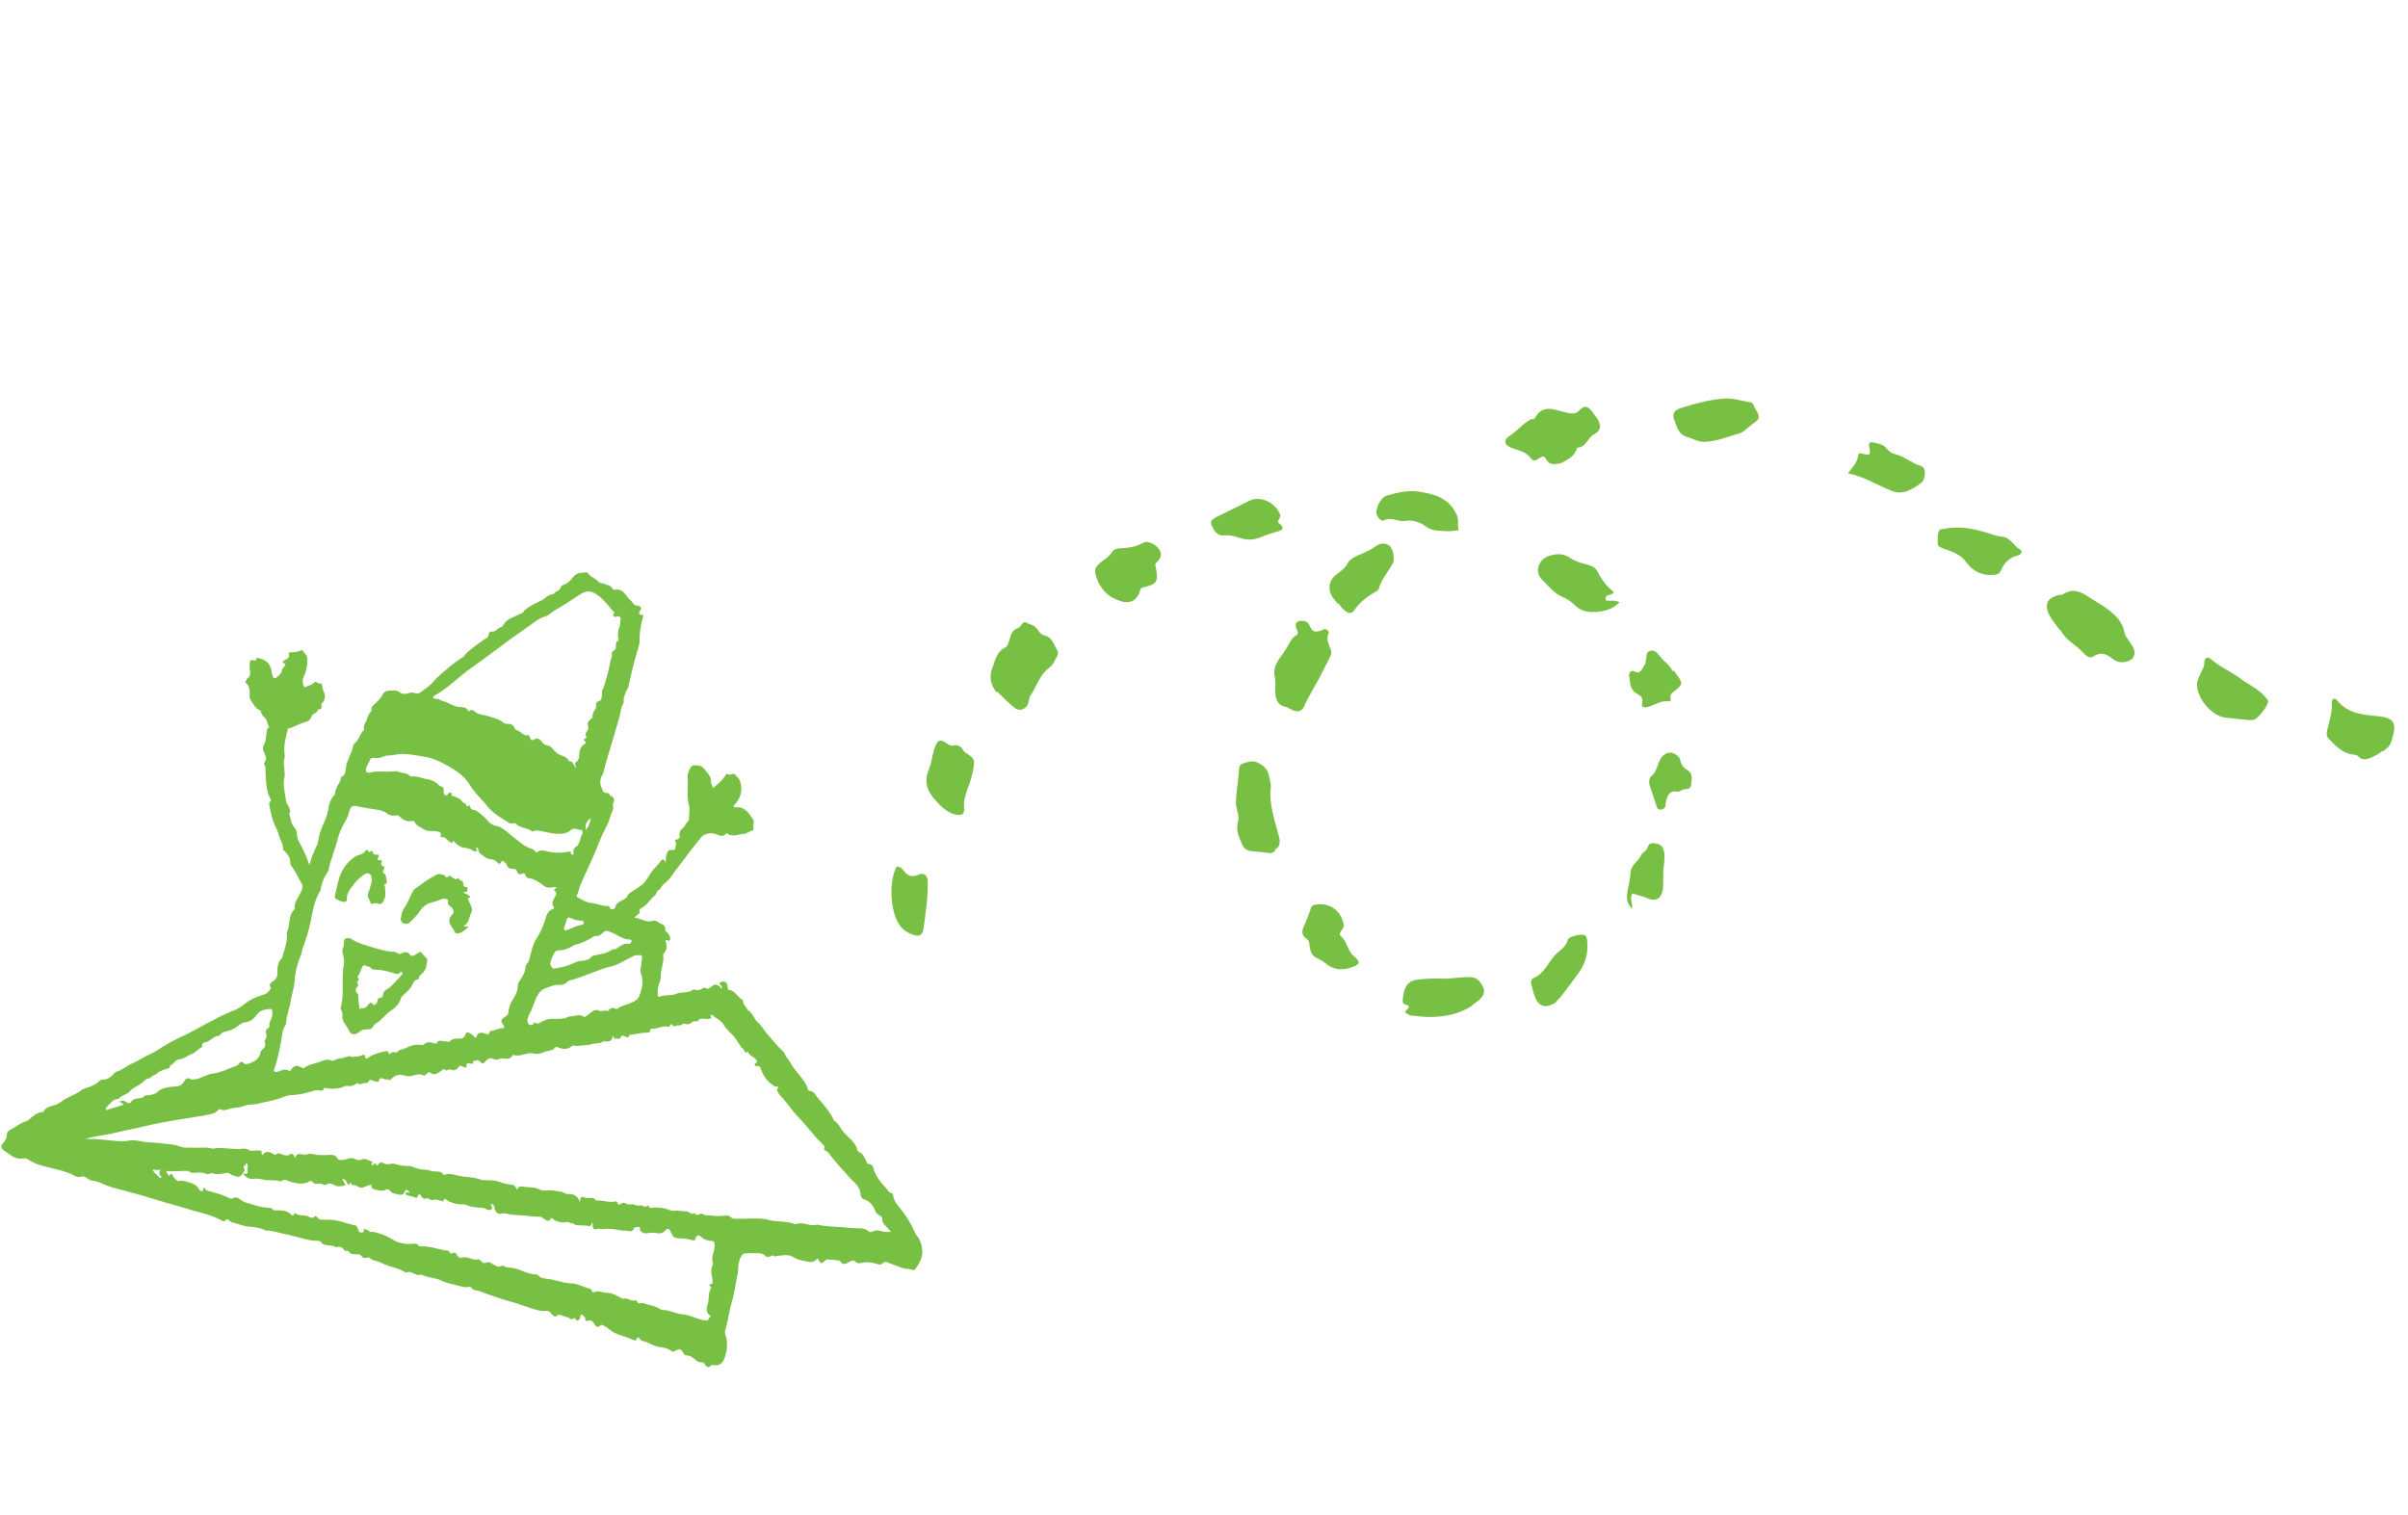 <svg width="488" height="307" viewBox="0 0 488 307" fill="none" xmlns="http://www.w3.org/2000/svg">
<path d="M417.379 127.613C416.913 126.963 416.133 126.045 415.516 125.011C414.166 122.781 414.722 121.153 417.174 120.627C417.476 120.534 417.895 120.603 418.139 120.429C420.23 119.055 421.928 120.053 423.603 121.19C424.511 121.771 425.36 122.27 426.267 122.85C428.256 124.255 430.106 125.636 430.585 128.368C430.749 129.112 431.435 129.727 431.819 130.436C432.401 131.249 432.96 132.202 432.276 133.307C431.718 134.074 430.149 134.46 428.998 134.054C428.94 133.973 428.661 133.926 428.603 133.845C427.265 132.835 426.067 131.848 424.219 133.047C423.325 133.687 422.312 132.444 421.824 131.933C420.474 130.563 418.671 129.763 417.576 127.718L417.379 127.613Z" fill="#78C044"/>
<path d="M201.961 140.378C200.855 138.833 200.389 137.322 201.026 135.636C201.664 133.95 201.906 132.055 203.847 131.158C204.253 130.867 204.45 130.111 204.624 129.494C204.925 128.541 205.145 127.646 206.273 127.331C206.958 127.086 207.166 125.83 207.899 126.167C208.69 126.584 209.748 126.688 210.307 127.641C210.714 128.21 211.063 128.698 211.761 128.813C213.273 129.207 213.599 130.695 214.217 131.729C214.508 132.135 214.415 132.693 214.206 133.089C213.73 133.798 213.429 134.752 212.779 135.218C210.664 136.731 210.132 139.08 208.808 141.011C208.6 141.406 208.553 141.685 208.484 142.104C208.311 143.58 206.754 144.326 205.672 143.501C204.276 142.41 203.124 141.144 202.007 140.099L201.961 140.378Z" fill="#78C044"/>
<path d="M310.622 84.985C310.622 84.985 311.063 84.914 311.11 84.635C312.734 81.751 315.223 83.167 317.235 83.572C318.409 83.838 319.305 84.058 320.187 83.057C321.128 82.138 321.744 82.312 322.582 83.311C322.873 83.717 323.164 84.124 323.397 84.449C324.526 85.855 324.655 87.238 323.017 88.041C321.681 88.752 321.415 90.787 319.637 90.707C319.289 91.939 318.511 92.742 317.419 93.278C317.012 93.569 316.466 93.837 315.943 93.965C314.839 94.141 313.956 94.281 313.187 92.864C312.535 91.609 311.235 94.261 310.304 92.96C309.315 91.577 307.919 91.346 306.431 90.813C304.803 90.256 304.627 89.152 305.987 88.302C307.509 87.336 308.542 85.859 310.424 84.88L310.622 84.985Z" fill="#78C044"/>
<path d="M269.117 127.851C269.233 128.013 269.349 128.176 269.349 128.176C268.56 129.479 269.375 130.617 269.748 131.826C269.935 132.43 269.645 132.884 269.413 133.419C268.345 135.535 267.278 137.652 266.071 139.746C265.549 140.734 264.968 141.642 264.504 142.712C263.971 144.2 263.065 144.48 261.739 143.83C261.402 143.703 261.029 143.354 260.611 143.285C258.739 142.903 258.47 141.497 258.422 140.056C258.444 139.056 258.548 137.998 258.291 136.952C257.905 134.523 259.799 133.044 260.82 131.207C261.319 130.358 261.701 129.346 262.654 128.787C263.386 128.263 262.816 127.81 262.688 127.287C262.501 126.683 262.535 126.044 263.279 125.88C264.023 125.717 264.941 125.797 265.303 126.645C266.013 127.982 266.188 128.226 267.617 127.817C268.059 127.747 268.43 127.235 269 127.688L269.117 127.851Z" fill="#78C044"/>
<path d="M258.523 172.326C258.012 172.815 257.547 173.024 256.931 172.85C255.815 172.666 254.676 172.62 253.618 172.517C252.56 172.413 252.013 171.821 251.652 170.972C251.023 169.578 250.452 168.265 250.869 166.614C251.297 165.323 250.448 163.964 250.458 162.604C250.561 160.686 250.803 158.79 251.045 156.895C251.103 156.116 250.985 155.094 251.752 154.791C252.74 154.453 253.809 154.056 254.739 154.497C255.868 155.042 256.891 155.785 257.16 157.192C257.3 158.075 257.662 158.923 257.523 159.76C257.166 163.213 258.413 166.502 259.241 169.721C259.533 170.988 259.278 171.662 258.326 172.221L258.523 172.326Z" fill="#78C044"/>
<path d="M223.144 118.944C223.027 118.782 222.678 118.294 222.433 117.608C221.618 115.61 221.71 115.051 223.359 113.748C224.091 113.224 224.823 112.7 225.299 111.991C225.589 111.537 225.996 111.246 226.438 111.176C228.181 111.035 229.902 111.033 231.644 110.032C232.597 109.473 233.981 110.204 234.819 111.203C235.517 112.178 235.356 113.155 234.438 113.935C233.869 114.342 234.276 114.911 234.323 115.493C234.709 117.922 234.338 118.434 231.804 119.017C231.363 119.087 231.2 119.204 231.049 119.681C230.505 121.669 229.006 122.496 227.041 121.812C225.552 121.279 224.226 120.629 223.144 118.944Z" fill="#78C044"/>
<path d="M459.474 141.755C459.416 141.673 459.532 141.836 459.649 141.999C459.87 142.824 457.502 145.872 456.56 145.931C454.759 145.991 452.968 145.551 451.189 145.471C448.492 145.311 445.606 141.966 445.266 139.257C445.091 138.153 445.567 137.444 445.926 136.572C446.263 135.839 446.715 135.269 446.715 134.409C446.679 133.327 447.387 132.943 448.132 133.64C450.075 135.324 452.436 136.216 454.46 137.842C455.03 138.295 455.705 138.55 456.275 139.003C457.38 139.687 458.543 140.454 459.591 141.917L459.474 141.755Z" fill="#78C044"/>
<path d="M327.047 119.959C326.745 120.913 325.001 120.194 325.468 121.704C326.305 121.843 327.292 121.505 328.2 122.085C326.644 123.691 324.656 124.007 322.715 124.044C321.273 124.092 320.006 123.523 319.086 122.583C318.342 121.886 317.632 121.41 316.76 121.05C314.957 120.25 313.712 118.682 312.42 117.393C310.954 115.86 311.789 113.418 313.764 112.742C315.217 112.194 316.74 112.088 318.159 113.039C319.124 113.701 320.275 114.107 321.45 114.373C322.345 114.593 323.299 114.894 323.776 115.905C324.58 117.544 325.709 118.949 327.105 120.041L327.047 119.959Z" fill="#78C044"/>
<path d="M355.701 82.848C356.748 84.312 356.714 84.951 355.273 85.859C354.298 86.558 353.415 87.558 352.509 87.838C350.254 88.468 348.011 89.459 345.489 89.542C344.187 89.614 343.222 88.952 342.129 88.627C340.198 88.164 339.871 86.677 339.382 85.305C338.811 83.992 339.17 83.12 340.6 82.712C343.54 81.837 346.562 80.904 349.665 80.773C351.328 80.69 353.095 81.27 354.769 81.547C355.467 81.663 355.41 82.442 355.701 82.848Z" fill="#78C044"/>
<path d="M298.473 203.744C294.535 206.316 290.292 206.402 285.804 205.802C285.525 205.756 285.292 205.43 285.013 205.384C283.943 204.92 286.884 204.045 284.675 203.536C283.977 203.421 284.371 201.909 284.486 201.211C284.822 199.618 285.704 198.618 287.587 198.5C289.191 198.335 290.633 198.288 292.272 198.344C293.911 198.401 295.62 198.039 297.34 198.037C298.2 198.036 299.061 198.035 299.724 198.79C301.167 200.463 301.122 201.602 299.391 202.964C299.066 203.197 298.74 203.429 298.415 203.662L298.473 203.744Z" fill="#78C044"/>
<path d="M482.908 152.159C482.258 152.625 481.607 153.09 480.84 153.393C479.911 153.813 478.9 154.29 477.98 153.35C477.689 152.943 477.108 152.99 476.69 152.921C474.597 152.574 473.328 151.145 471.92 149.694C471.432 149.183 471.466 148.543 471.64 147.927C472.08 146.136 472.682 144.229 472.564 142.346C472.54 141.626 473.168 141.299 473.633 141.95C476.008 144.924 479.53 144.862 482.762 145.254C484.715 145.578 485.576 146.437 485.09 148.507C484.534 150.995 484.349 151.251 482.885 152.299L482.908 152.159Z" fill="#78C044"/>
<path d="M271.157 122.455C271.216 122.536 270.983 122.211 270.75 121.886C268.97 120.085 268.979 117.865 270.872 116.387C271.767 115.747 272.661 115.106 273.207 113.978C273.683 113.269 274.45 112.966 275.158 112.581C276.39 112.069 277.622 111.556 278.76 110.741C279.655 110.101 280.619 109.902 281.643 110.645C282.329 111.261 282.703 113.33 282.286 114.121C281.346 115.9 279.952 117.389 279.408 119.378C279.304 119.576 279.06 119.75 278.897 119.867C277.154 120.868 275.609 121.974 274.472 123.649C273.787 124.754 272.577 124.267 271.262 122.257L271.157 122.455Z" fill="#78C044"/>
<path d="M189.008 161.455C187.449 159.619 187.551 157.701 188.166 156.154C188.63 155.085 188.815 153.968 189.081 152.794C189.174 152.236 189.324 151.759 189.556 151.224C190.125 149.957 190.508 149.805 191.613 150.49C192.067 150.78 192.497 151.21 193.16 151.104C194.124 150.906 194.718 151.219 195.16 152.009C195.277 152.172 195.451 152.416 195.649 152.52C197.58 153.844 197.58 153.844 197.21 156.076C196.921 157.39 196.55 158.762 196.063 159.971C195.657 161.123 195.252 162.274 195.381 163.657C195.51 165.04 194.883 165.366 193.569 165.077C191.301 164.486 190.102 162.639 188.869 161.431L189.008 161.455Z" fill="#78C044"/>
<path d="M393.145 107.328C393.447 107.235 393.807 107.223 394.028 107.188C397.224 106.499 400.189 107.205 403.189 108.132C404.003 108.411 404.817 108.689 405.736 108.769C407.433 108.907 408.132 110.743 409.516 111.474C409.97 111.764 409.494 112.474 409.052 112.544C407.262 112.964 406.159 114 405.44 115.744C405.104 116.477 404.383 116.501 403.662 116.525C401.419 116.655 399.662 115.576 398.557 114.031C397.334 112.323 395.567 111.743 393.799 111.164C393.264 110.932 392.648 110.758 392.682 110.119C392.763 109.2 392.506 108.154 393.145 107.328Z" fill="#78C044"/>
<path d="M295.497 107.493C294.555 107.552 294.032 107.681 293.532 107.67C291.974 107.555 290.289 107.777 288.835 106.605C287.811 105.862 286.323 105.328 284.777 105.574C283.37 105.843 282.056 104.693 280.499 105.439C280.011 105.788 279.15 104.929 278.986 104.185C278.671 103.057 279.901 100.824 280.889 100.486C282.923 99.891 285.236 99.343 287.27 99.608C290.421 100.058 293.665 100.811 295.226 104.367C295.762 105.459 295.24 106.447 295.636 107.516L295.497 107.493Z" fill="#78C044"/>
<path d="M266.137 183.478C266.218 183.42 266.52 183.327 266.881 183.315C269.228 182.987 271.241 184.252 272.033 186.39C272.278 187.076 272.523 187.761 271.989 188.39C271.64 188.762 271.327 189.355 271.699 189.704C273.095 190.795 272.993 192.713 274.389 193.804C275.843 194.977 275.611 195.512 273.717 196.13C271.985 196.632 270.486 196.598 268.95 195.484C268.322 194.95 267.67 194.555 266.938 194.219C266.007 193.778 265.623 193.069 265.483 192.186C265.296 191.581 265.493 190.826 264.923 190.373C263.364 189.398 263.991 188.211 264.536 187.083C264.896 186.211 265.255 185.339 265.556 184.385C265.684 184.048 265.672 183.688 266.137 183.478Z" fill="#78C044"/>
<path d="M374.452 95.989C375.463 94.651 376.403 93.732 376.553 92.395C376.61 91.616 377.064 91.906 377.622 91.999C378.936 92.288 379.157 92.253 378.83 90.765C378.538 89.499 379.177 89.533 379.933 89.73C380.829 89.95 381.805 90.112 382.445 91.006C382.853 91.575 383.446 91.888 384.202 92.085C385.992 92.525 387.482 93.919 389.331 94.44C390.424 94.765 390.31 97.183 389.253 97.939C387.464 99.22 385.617 100.419 383.337 99.468C380.442 98.343 377.859 96.625 374.534 95.931L374.452 95.989Z" fill="#78C044"/>
<path d="M315.433 203.041C313.319 204.554 311.749 204.079 310.98 201.802C310.735 201.116 310.63 200.453 310.385 199.768C310.14 199.082 310.256 198.385 310.941 198.14C313.021 197.266 313.751 195.022 315.226 193.474C316.086 192.613 317.422 191.903 317.734 190.449C317.908 189.833 320.221 189.284 320.977 189.481C321.453 189.632 321.547 189.934 321.617 190.376C321.945 192.724 321.435 194.933 320.193 196.806C318.893 198.597 317.593 200.389 316.234 202.099C315.886 202.471 315.619 202.785 315.294 203.018L315.433 203.041Z" fill="#78C044"/>
<path d="M245.952 107.17C245.079 105.95 245.229 105.473 246.565 104.763C248.75 103.691 251.016 102.561 253.2 101.49C255.082 100.511 258.141 101.52 259.305 104.006C259.538 104.332 259.469 104.75 259.26 105.146C259.074 105.401 258.865 105.797 259.121 105.983C261.029 107.446 258.983 107.68 258.379 107.867C257.473 108.146 256.566 108.426 255.718 108.788C254.405 109.358 253.08 109.569 251.51 109.094C250.417 108.769 249.266 108.364 248.022 108.516C246.999 108.633 246.394 107.96 245.87 107.228L245.952 107.17Z" fill="#78C044"/>
<path d="M181.652 175.574C182.21 175.667 182.687 175.817 183.094 176.387C183.851 177.444 184.7 177.943 186.175 177.255C187.186 176.778 188.012 177.416 188.025 178.637C188.052 181.938 187.601 185.089 187.128 188.379C186.943 189.496 186.234 189.88 185.223 189.497C183.99 189.15 183.024 188.488 182.326 187.512C180.405 184.829 180.062 178.68 181.71 175.656L181.652 175.574Z" fill="#78C044"/>
<path d="M339.175 135.873C339.583 136.443 339.816 136.768 340.048 137.093C341.038 138.476 340.933 138.673 339.667 139.825C339.017 140.291 338.308 140.675 338.565 141.721C338.739 141.965 338.414 142.198 338.135 142.152C336.6 141.898 335.358 142.91 334.009 143.26C333.266 143.424 332.522 143.587 332.811 142.273C333.008 141.517 332.461 140.925 331.728 140.589C330.286 139.776 330.378 138.358 330.167 137.033C330.062 136.37 330.596 135.742 331.189 136.056C332.573 136.787 332.723 135.45 333.257 134.821C333.501 134.647 333.454 134.065 333.582 133.728C333.697 133.031 333.557 132.147 334.382 131.926C335.288 131.646 335.894 132.319 336.359 132.97C337.174 134.108 338.558 134.839 338.931 136.048L339.175 135.873Z" fill="#78C044"/>
<path d="M330.826 181.079C330.165 182.044 330.944 182.962 330.736 184.217C329.584 182.951 329.63 181.812 329.815 180.696C330.023 179.44 330.37 178.208 330.439 176.929C330.495 175.29 332.052 174.544 332.621 173.277C332.934 172.683 333.759 172.462 333.979 171.566C334.257 170.752 335.036 170.81 335.792 171.007C336.629 171.145 336.978 171.633 337.2 172.458C337.457 173.504 337.272 174.621 337.191 175.539C336.937 177.074 337.183 178.62 336.987 180.236C336.767 181.991 335.629 182.806 334.024 182.11C332.954 181.646 331.78 181.38 330.687 181.055L330.826 181.079Z" fill="#78C044"/>
<path d="M340.437 153.786C340.635 154.75 340.996 155.599 341.927 156.04C343.171 156.747 342.824 157.98 342.72 159.038C342.594 160.235 341.524 159.772 340.896 160.098C340.571 160.33 340.246 160.563 339.769 160.413C338.374 160.181 337.991 161.193 337.69 162.147C337.539 162.623 337.609 163.065 337.459 163.542C337.331 163.879 336.866 164.089 336.506 164.101C336.146 164.113 335.89 163.927 335.796 163.625C335.33 162.114 334.782 160.662 334.316 159.151C334.129 158.547 334.21 157.628 334.616 157.337C336.161 156.231 335.775 153.802 337.437 152.859C338.412 152.16 339.901 152.694 340.495 153.867L340.437 153.786Z" fill="#78C044"/>
<path d="M50.1 137.5C50.9 137 50.7 136.3 50.6 135.6C50.6 135.2 50.6 134.8 50.6 134.4C50.6 133.9 50.9 133.7 51.2 133.8C51.6 133.8 51.9 134.1 52 133.4C52 133.2 52.2 133.3 52.4 133.4C53.8 133.6 54.7 134.5 55 135.8C55 136.1 55.1 136.5 55.2 136.8C55.4 137.6 55.6 137.7 56.3 137.1C56.6 136.8 57 136.5 57.1 136C57.1 135.6 57.4 135.3 57.7 135C57.8 134.9 58 134.6 57.7 134.5C57 134.2 57.4 134 57.7 133.8C58.2 133.5 58.8 133.3 58.5 132.4C58.5 132.4 58.6 132.2 58.7 132.2C59.5 132.2 60.2 132.2 61 131.8C61.1 131.8 61.3 131.8 61.3 131.8C61.7 132.4 62.3 132.8 62.3 133.6C62.3 134.8 62.1 136 61.6 137.1C61.2 137.9 61.3 138.6 61.7 139.3C62.4 139 63.1 138.9 63.6 138.4C64.1 137.8 64.5 138.8 65 138.5C65.3 138.3 65.2 138.9 65.3 139.1C65.4 139.3 65.3 139.6 65.5 139.9C66 140.9 66 141.8 65.2 142.6C65.2 142.6 65 142.8 65.1 142.9C65.3 143.5 65.1 143.8 64.4 143.8C64.4 144.6 63.3 144.5 63.1 145.3C62.9 146.2 61.8 146.3 61.1 146.6C60.2 146.9 59.5 147.4 58.6 147.6C58.4 147.6 58.3 147.7 58.3 147.9C57.9 149.6 57.4 151.3 57.7 153C57.7 153.2 57.7 153.3 57.7 153.5C57.3 154.6 57.7 155.7 57.7 156.8C57.7 157 57.7 157.1 57.7 157.3C57.2 159.1 57.8 160.8 58 162.5C58 162.7 58 162.8 58.2 162.9C58.5 163.6 59.1 164.2 58.6 165C59 165.9 58.9 166.9 59.6 167.6C60 168.1 60.2 168.6 60.2 169.2C60.2 169.8 60.4 170.3 60.7 170.8C61.5 172.2 62.1 173.6 62.7 175.3C63.1 173.8 63.6 172.6 64.2 171.4C64.4 171.1 64.4 170.7 64.5 170.4C64.7 168.8 65.4 167.3 66 165.9C66.2 165.3 66.4 164.8 66.5 164.2C66.6 163.1 67 162 67.7 161.2C67.7 161.2 67.9 161 67.9 160.9C67.9 159.7 68.8 158.9 69.1 157.8C69.1 157.6 69.1 157.4 69.3 157.4C70.1 157 70 156.2 70.1 155.6C70.3 154 71.3 152.7 71.6 151.1C71.6 151 71.7 150.8 71.8 150.7C72.8 150 72.9 148.7 73.8 147.9C73.5 147 74.2 146.4 74.4 145.7C74.5 145.2 74.7 144.8 75 144.4C75.2 144.2 75.4 144 75.3 143.7C75.2 143.3 75.5 143.1 75.7 142.9C76.4 142.3 77.1 141.6 77.6 140.7C77.8 140.3 78.2 140 78.6 140C79.4 140 80.2 139.7 81 140.3C81.5 140.7 82.2 140.7 82.8 140.5C83.2 140.3 83.7 140.3 84.1 140.5C84.6 140.6 85.1 140.5 85.4 140.2C86.1 139.6 86.9 139.2 87.5 138.5C88.7 137.1 90.1 136 91.4 134.9C92.2 134.3 92.9 133.7 93.8 133.2C94.1 133 94.3 132.6 94.6 132.3C95.6 131.4 96.6 130.7 97.7 129.9C98 129.7 98.2 129.5 98.5 129.4C99.2 129.2 98.8 127.9 99.7 128C100.5 128.1 100.8 127.3 101.5 127.1C101.7 127.1 101.9 126.9 102 126.7C102.7 125.3 104.2 125.1 105.4 124.4C105.6 124.3 105.8 124.4 105.9 124.2C106.9 122.9 108.5 122.3 109.9 121.6C110.6 121.2 111.2 120.4 112.2 120.4C112.5 119.8 113.4 119.8 113.6 119.1C113.6 118.8 114 118.6 114.3 118.5C115.1 118.2 115.7 117.6 116.2 116.9C116.9 116 117.9 116.1 118.8 116C118.9 116 119.1 116 119.2 116.2C119.7 117 120.7 117.2 121.3 117.9C121.5 118.2 122 118.2 122.4 118.3C123 118.6 123.8 118.6 124.1 119.3C124.2 119.5 124.5 119.6 124.7 119.5C125.8 119.3 126.5 120.1 127 120.8C127.4 121.4 128 121.8 128.4 122.4C128.6 122.7 129 122.7 129.4 122.8C130 123 130.1 123.2 129.7 123.8C129.4 124.2 129.4 124.6 130 124.6C130.4 124.6 130.4 124.8 130.3 125.1C129.8 126.7 129.6 128.4 129.6 130.1C129.6 130.6 129.4 131 129.3 131.5C128.5 133.9 128 136.4 127.4 138.9C127.4 139.3 127.2 139.6 127 139.9C126.7 140.6 126.3 141.4 126.4 142.2C126.4 142.7 126 143.1 125.9 143.5C125.6 145.6 124.8 147.6 124.3 149.6C123.6 151.9 122.9 154.1 122.3 156.5C122.3 156.7 122.3 156.8 122.1 157C121.4 158.1 121.6 159.2 122.2 160.3C122.3 160.6 122.5 160.6 122.7 160.7C123.1 160.7 123.5 160.7 123.6 161.2C124.6 161.6 124.6 162.2 124.2 163V163.2C124.5 164.1 123.8 164.9 123.6 165.7C123.4 166.6 123 167.3 122.6 168.1C122.1 169 121.7 170 121.3 171C120.2 173.9 118.8 176.6 117.6 179.4C117.3 180.1 117.3 180.8 116.9 181.4C116.8 181.6 116.9 181.8 117.1 181.9C117.9 182.3 118.8 182.9 119.7 183C120.9 183.1 122 183.7 123.2 183.6C123.4 183.6 123.5 183.7 123.6 183.9C123.6 184.1 123.7 184.3 124 184.3C124.3 184.3 124.7 184.1 124.7 183.9C124.8 182.9 125.8 182.7 126.4 182.3C126.7 182.1 127.1 181.9 127.2 181.5C127.3 181.2 127.6 181 127.9 180.8C128.4 180.5 128.9 180.1 129.3 179.9C130.6 179.2 131.2 178 131.9 176.9C132.5 176 133.3 175.4 133.9 174.5C134.2 174.1 134.6 174 134.9 174.9C135 174.1 134.9 173.5 135.1 173.1C135.3 172.6 135.5 172.1 136.2 172.3C136.6 172.4 136.9 172.1 136.9 171.7C136.9 171.3 137.2 171 136.9 170.7C136.7 170.4 136.9 170.1 137.2 170.1C137.7 170.1 137.8 169.7 137.7 169.2C137.7 168.7 137.8 168.3 138.2 168C138.8 167.6 138.9 166.9 139.4 166.5C139.4 166.5 139.6 166.3 139.6 166.2C139.6 165.2 139.9 164.1 139.6 163.1C139.2 161.7 139.4 160.2 139.4 158.8C139.4 158 139.2 157.1 139.6 156.3C139.8 155.8 140 155.2 140.6 155.1C141.3 155.1 142.1 155.1 142.6 155.7C143.3 156.6 144.2 157.3 144.1 158.6C144.1 159 144.4 159.3 144.5 159.7C145.5 158.9 146.5 158.1 147.1 157C147.1 156.9 147.3 156.8 147.5 156.9C147.6 156.9 147.8 157.1 147.9 157C148.3 157 148.7 156.6 149 157C149.4 157.5 149.8 157.8 150 158.4C150.6 160.4 150 162 148.6 163.4C148.9 163.7 149.2 163.6 149.5 163.6C150.5 163.6 151.2 164.2 151.8 164.9C152 165.1 152.1 165.4 152.3 165.6C152.6 166 152.9 166.3 152.7 166.9C152.7 167.1 152.7 167.4 152.7 167.7C152.7 168 152.7 168.3 152.5 168.3C151.9 168.4 151.4 169 150.7 169C150 169 149.3 169.4 148.5 169.3C148.2 169.3 147.8 169.3 147.5 169C147.4 168.9 147.2 168.8 147.1 169C146.4 169.8 145.6 169.2 144.9 169C143.9 168.7 142.6 169 142 169.8C141 171.1 139.9 172.4 138.9 173.8C137.8 175.2 136.7 176.7 135.6 178.2C135 178.9 134.1 179.3 133.7 180.3C133 180.4 133.1 181.2 132.7 181.5C131.8 182.2 131.3 183.2 130.4 183.8C130 184.1 129.5 184.1 129.6 184.9C129.6 185.4 128.9 185.4 128.6 186C129.9 186.1 131 187.1 132.4 186.6C132.9 186.4 133.4 187 133.9 187.2C134.5 187.4 134.9 187.7 134.8 188.4C134.8 188.7 135 188.8 135.2 189C135.4 189.2 135.6 189.4 135.7 189.6C135.7 189.9 136 190.3 135.7 190.6C135.4 190.9 135.2 190.3 134.9 190.6C135.1 191.5 135.3 192.4 134.6 193.1C134.6 193.2 134.4 193.4 134.4 193.5C134.6 195 133.9 196.4 133.9 198C133.9 199 133.2 199.9 133.3 201C133.3 201.2 133.3 201.5 133.3 201.7C133.3 201.9 133.5 202.1 133.7 202C134.8 201.5 136 201.9 137.1 201.4C138.2 200.9 139.4 201.4 140.4 200.6C140.5 200.6 140.7 200.5 140.9 200.6C141.5 200.8 142 200.6 142.4 200.3C142.6 200.2 142.8 200.1 143.1 200.3C143.5 200.5 143.8 200.3 144.1 200C144.9 199.4 145.3 199.4 146 200.1C146 200.1 146 200.3 146.1 200.3C146.1 200.3 146.2 200.3 146.3 200.3C146.4 199.8 145.8 199.6 145.8 199.2C146.8 198.6 147.4 199 147.5 200.2C147.5 200.4 147.5 200.6 147.7 200.6C149 200.8 149.4 202 150.4 202.6C150.5 202.6 150.6 202.9 150.6 203C150.6 203.7 151.3 204 151.5 204.7C152.6 205.2 152.7 206.5 153.6 207.2C154.4 207.9 154.9 209 155.7 209.8C156.6 210.8 157.4 211.9 158.4 212.8C158.7 213.1 159 213.4 159.1 213.7C159.3 214.3 159.9 214.8 160.2 215.4C161.2 217.3 163 218.6 163.7 220.6C163.7 220.8 163.8 221 164 221.1C165 221.1 165.3 222 165.8 222.6C167 224 168.3 225.4 169 227.1C170 227.7 170.4 228.9 171.2 229.7C172.1 230.7 173.3 231.5 173.7 232.9C173.7 233.1 173.9 233.4 174.1 233.5C175 233.8 175.1 234.6 175.5 235.2C175.6 235.4 175.7 235.9 175.9 235.9C177 235.9 176.9 236.7 177.2 237.4C177.7 238.6 178.5 239.7 179.4 240.6C179.8 241 180.1 241.7 180.8 241.9C181 241.9 181 242.1 181 242.3C181.2 243.7 182.2 244.5 182.9 245.5C183.8 246.7 184.6 248 185.2 249.3C185.4 249.7 185.5 250.1 185.7 250.3C186.5 251.2 186.8 252.3 186.9 253.4C187 254.9 186.3 256.1 185.5 257.2C185.4 257.3 185.1 257.5 185 257.4C184.3 257.1 183.5 257.2 182.9 257C181.9 256.6 180.9 256.3 180 255.9C179.6 255.7 179.2 255.7 178.9 256C178.6 256.4 178.2 256.3 177.9 256.2C176.4 255.8 175.9 255.7 174.3 256C174 256 173.8 256 173.6 255.9C173 255.2 172.4 255.5 171.9 255.9C171.3 256.2 170.7 256.4 170.3 255.6C170.2 255.4 167.6 255.2 167.4 255.3C167.4 255.3 167.2 255.5 167.1 255.6C166.5 256.2 166.3 256.1 165.9 255.4C165.9 255.4 165.8 255.2 165.7 255C164.7 256.3 163.5 255.6 162.3 255.4C161.3 255.3 160.5 254.3 159.3 254.4C159.1 254.4 158.9 254.4 158.6 254.4C158.1 254.6 157.5 254.4 157 254.7C156.5 254 156 255 155.5 254.7C155.4 254.7 155.1 254.7 155.1 254.6C154.8 254 154.2 254.1 153.8 254C153 254 152.1 254 151.3 254C150.5 253.9 150.1 254.7 149.9 255.3C149.8 255.7 149.6 256.2 149.6 256.8C149.6 257.5 149.5 258.3 149.3 259.1C149 260.6 148.8 262.1 148.4 263.6C147.8 265.5 147.6 267.5 147 269.5C146.8 270.1 147 270.6 147.2 271.1C147.5 272.7 147.3 274.3 146.6 275.8C146.3 276.3 145.8 276.7 145.1 276.7C144.6 276.7 144.2 276.5 143.8 277C143.6 277.2 143.1 277 142.9 276.6C142.7 276.2 142.5 276.1 142.1 276.1C141.6 276.1 141.1 275.8 140.7 275.4C140.2 275 139.7 274.7 139.1 274.7C138.8 274.7 138.6 274.5 138.5 274.2C137.9 273.3 137.8 273.3 136.8 273.8C136.5 274 136.2 274 136 273.8C135.3 273.2 134.4 273.1 133.6 273C132.4 272.8 131.5 272.1 130.4 271.8C130.1 271.8 129.8 271.6 129.7 271.4C129.4 270.9 129.1 271 129 271.4C128.8 271.8 128.7 271.7 128.4 271.6C127.6 271.3 126.8 270.9 126 270.7C124.9 270.4 124 269.9 123.2 269.2C122.9 268.9 122.5 268.8 122.2 268.6C122 268.6 121.8 268.4 121.7 268.6C121.2 269.2 120.8 268.9 120.5 268.4C120.2 267.9 119.9 267.4 119.1 267.7C118.9 267.8 118.6 267.7 118.6 267.3C118.6 266.8 118.2 266.7 117.9 266.4C117.4 266.6 117.7 267.1 117.5 267.3C117.3 267.5 117.2 267.7 116.9 267.6C116.6 267.6 116.7 266.8 116.1 267.3C115.8 267.6 115.3 267 114.8 266.9C114.4 266.9 114 266.6 113.6 266.5C113.5 266.5 113.2 266.4 113.1 266.5C112.4 267.2 111.9 266.5 111.6 266.1C111.3 265.7 111 265.6 110.5 265.7C109.7 265.8 108.8 265.5 108.1 265.3C106.9 264.9 105.7 264.5 104.5 264.1C102.7 263.6 100.9 263 99.1 262.4C98.2 262.1 97.3 261.6 96.3 261.5C95.8 261.5 95.5 260.8 95.2 260.8C94.8 260.8 94.3 261 93.8 260.8C92.4 260.4 90.9 260.2 89.6 259.6C88.2 258.9 86.7 259 85.3 258.3C84.3 258.8 83.4 257.4 82.4 257.9H82.2C80.7 256.9 78.8 256.8 77.2 255.9C76.5 255.5 75.6 255.6 75 255C74.9 254.9 74.6 254.8 74.4 254.9C73.9 255.1 73.5 254.9 73.2 254.5C72.9 254.1 72.4 254.2 72 254.2C71.5 254.2 71 254.2 70.7 253.7C70.5 253.3 70 253.7 69.8 253.4C69.4 252.8 68.8 252.5 68.1 252.8C67.2 252.1 65.7 252.8 65 251.7C65 251.6 64.7 251.5 64.6 251.5C62.2 251.5 60 250.5 57.7 250.1C56.5 249.9 55.3 249.4 54.1 249.4H53.9C52.9 248.9 51.8 248.7 50.6 248.6C49.5 248.6 48.4 248.1 47.4 247.8C47.1 247.8 46.9 247.7 46.6 247.5C46.3 247.2 46 246.9 45.6 247.4C45.5 247.6 45.2 247.5 45 247.4C42.9 246.2 40.6 245.8 38.3 245.1C36.1 244.4 34 243.9 31.8 243.2C29.6 242.5 27.4 241.9 25.2 241.3C23.6 240.9 21.9 240.5 20.3 239.7C19.9 239.5 19.4 239.4 18.9 239.3C18.4 239.3 18 239.1 17.7 238.8C17.3 238.5 16.9 238.3 16.3 238.5C15.5 238.7 14.8 238.1 14.1 237.8C12.6 237.2 11 236.9 9.5 236.5C8.2 236.2 6.9 235.8 5.7 235C5.4 234.8 5.2 234.7 4.8 234.8C3.7 235 2.8 234.6 2 234C1.6 233.7 1.1 233.4 0.7 233.1C0.2 232.7 0.1 232.2 0.6 231.7C1.1 231.2 1.4 230.6 1.4 229.9C1.4 229.4 1.8 229.1 2.2 228.9C3.2 228.4 4.1 227.6 5.2 227.3C5.6 227.2 5.8 226.9 6.1 226.7C6.8 226.1 7.5 225.5 8.5 225.4C8.6 225.4 8.8 225.4 8.8 225.3C9.3 224.3 10.4 224.2 11.3 223.9C11.9 223.7 12.3 223.3 12.8 223C14 222.2 15.3 221.9 16.4 221C16.9 220.6 17.6 220.5 18.1 220.3C18.8 220 19.6 219.7 20.1 219.1C20.3 218.9 20.6 218.8 20.9 218.8C21.8 218.8 22.4 218.3 22.9 217.8C23.1 217.6 23.3 217.3 23.6 217.2C24.8 216.9 25.8 215.9 26.9 215.5C28.1 215 29.1 214.2 30.3 213.7C31.2 213.3 32 212.8 32.9 212.2C34.2 211.4 35.5 210.7 36.8 210.1C38.4 209.4 39.9 208.5 41.4 207.7C43.3 206.7 45.1 205.7 47.1 204.9C47.9 204.6 48.7 204.2 49.4 203.6C50.5 202.7 51.7 202.1 53.1 201.7C53.8 201.5 54.3 201.2 54.7 200.6C54.7 200.5 55 200.3 54.9 200.2C54.3 199.3 55.1 199.1 55.6 198.7C56 198.3 56.2 198 56.2 197.4C56.2 196.3 56.2 195.1 57.1 194.2C57.4 193.9 57.3 193.4 57.5 193C57.9 191.7 58.3 190.4 58.1 189C58.9 187.6 58.3 185.8 59.5 184.5C59.5 184.5 59.7 184.3 59.7 184.2C59.6 182.7 60.7 181.6 61.2 180.3C61.3 179.9 61.4 179.5 61.2 179.2C60.5 178 60 176.8 59.2 175.7C58.9 175.4 58.8 175 58.8 174.6C58.8 173.8 58.3 173.2 57.8 172.6C57.7 172.5 57.4 172.3 57.4 172.2C57.4 171.1 56.8 170.2 56.5 169.3C56.4 168.9 56.3 168.5 56.1 168.1C55.3 166.6 54.9 165 54.6 163.3C54.6 163.1 54.5 162.7 54.6 162.6C55.3 162.1 54.6 161.8 54.6 161.5C53.9 159.8 53.9 158.1 53.8 156.3C53.8 155.9 53.9 155.4 53.6 155.1C53.5 154.9 53.5 154.7 53.6 154.5C54.1 153.9 53.9 153.3 53.6 152.7C53.3 152.1 53.1 151.5 53.6 150.7C54 150 53.8 149.1 54.1 148.3C54.1 148 54 147.6 54.5 147.5V147.2C54.1 146.7 54.2 145.9 53.6 145.4C53.3 145.2 53.1 144.8 52.9 144.4C52.9 144.2 52.8 143.9 52.6 143.9C51.7 143.6 51.5 142.8 51 142.2C50.7 141.7 50.5 141.4 50.6 140.8C50.6 139.9 50.6 138.9 49.7 138.3L50.1 137.5ZM49.2 237.8C48.9 238.3 48.5 238.7 47.8 238.4C47.4 238.3 47 238.2 46.6 237.9C46.4 237.8 46.3 237.6 46 237.7C45 237.9 44 238.1 43 237.8C42.5 237.7 42.3 238.1 41.8 237.9C40.9 237.5 39.9 237.7 39 237.7C38.5 237.7 38.3 237.3 37.9 237.3C36.5 237.3 35 237.5 33.5 237.3C34 237.5 33.8 238.1 34.3 238.3C34.5 238.1 34.6 237.5 35 238.2C35.2 238.7 36 239.5 36.2 239.4C37 239.1 37.7 239.5 38.5 239.7C39.3 240 39.9 240.2 40.3 241C40.4 241.3 40.7 241.4 41 241.4C41.4 241.4 41 240.9 41.3 240.7C41.9 241.3 41.9 241.3 42.7 241.5C43.8 241.8 44.9 242.1 46 242.6C46.4 242.8 46.8 243.1 47.3 242.8C47.7 242.6 48.2 242.7 48.4 242.9C49.4 243.8 50.6 243.9 51.8 244.3C52.6 244.6 53.5 244.7 54.4 244.8C54.7 244.8 55 244.8 55.2 245C55.4 245.4 55.8 245.3 56.1 245.3C57 245.3 57.9 245.3 58.7 245.9C59 246.1 59.3 246.8 59.7 245.9H59.9C60.6 246.5 61.6 246.2 62.4 246.5C62.8 246.7 63.3 247.1 63.8 246.5C63.9 246.4 64.1 246.5 64.2 246.6C64.7 247.4 65.5 247.2 66.1 247.2C67.5 247.1 68.9 247.5 70.2 247.9C70.7 248 71.2 248.2 71.7 248.3C72.3 248.3 72.4 248.6 72.7 249.5C72.7 249.8 73.1 249.7 73.3 249.8C73.5 249.8 73.7 249.8 73.7 249.5C73.7 248.9 73.9 249 74.3 249.3H74.6C74.9 249.9 75.4 249.6 75.9 249.7C77 250 78.2 250.4 79.2 251C79.7 251.3 80.2 251.6 80.8 251.8C81.6 252 82.4 252.2 83.3 252.1C83.8 252.1 84.4 251.9 84.8 252.4C84.9 252.6 85.3 252.6 85.6 252.6C87.1 252.6 88.6 253.1 90.1 253.4C90.5 253.4 91 253.4 91.2 253.9C91.2 254.1 91.4 254.1 91.6 254C92.2 253.7 92.5 254 92.7 254.5C92.9 254.8 93.2 255 93.6 254.9C94.8 254.5 95.8 255.6 97 255.2C97 255.2 97.2 255.3 97.3 255.4C97.7 255.9 98.1 256.2 98.8 255.8C99 255.8 99.3 255.8 99.5 256C100.2 256.3 100.9 257.1 101.8 256.5C101.8 256.5 102 256.5 102.1 256.6C102.5 256.9 102.9 256.9 103.3 256.9C103.8 256.9 104.3 257.1 104.8 257.2C106.1 257.6 107.3 258.3 108.6 258.3C108.8 258.3 109 258.3 109 258.4C109.5 259.1 110.3 259.1 111 259.2C112.6 259.4 114 260 115.6 260.1C116.8 260.1 118 260.7 119.2 261.1C119.5 261.1 119.9 261.3 120 261.7C120 261.9 120.2 262 120.4 261.9C121.2 261.5 121.9 261.9 122.7 262C123.8 262 124.7 262.4 125.6 262.9C125.9 263 126.1 263.3 126.5 263.2C127.3 263 128 263.9 128.8 263.5C128.8 263.5 129 263.6 129.1 263.7C129.2 264.2 129.6 264.2 129.9 264.1C130.3 264.1 130.6 264.1 130.9 264.3C131.9 264.6 133 264.7 133.9 265.4C134 265.4 134.2 265.5 134.4 265.5C135.8 265.5 137 266.3 138.4 266.4C139.9 266.5 141.3 267.4 142.8 267.6C143.2 267.6 143.5 267.7 143.6 267.3C143.6 267 144.1 267.1 144 266.7C143.1 266.2 143.1 265.1 143.4 264.4C143.8 263.3 143.4 262.1 144.1 261.1C144.3 260.8 143.7 260.7 143.8 260.4C143.8 260.1 144.4 260.4 144.4 260C144.4 259.8 144.4 259.5 144.4 259.3C144.2 258.3 143.9 257.2 144.5 256.2V256C144.1 255.1 144.5 254.3 144.7 253.4C144.8 253 144.9 252.5 144.8 252.1C144.8 251.7 144.6 251.5 144.2 251.5C143.4 251.5 142.6 251.2 142 250.6C141.5 250.1 141.1 250.6 141 250.8C141 251.6 140.4 251.4 140.1 251.3C139.4 251.1 138.7 251 138 251C136.7 251 136.4 250.8 135.9 249.6C135.6 248.9 135.2 248.9 134.8 249.4C134.3 250.1 133.5 250 133 249.9C132.4 249.8 132 249.8 131.4 249.9C130.7 250.1 129.9 249.8 129.7 249.3C129.7 249.1 129.8 248.6 129.4 248.7C129.1 248.7 128.6 248.7 128.5 248.9C128.1 249.9 127.5 249.5 126.8 249.4C126.6 249.4 126.3 249.4 126.1 249.4C124.9 249.2 123.6 248.9 122.4 249.1C122.3 249.1 122.2 249.1 122 249.1C121.6 249.1 121.3 248.9 120.9 249.1C120.4 249.3 120.2 249 120.1 248.5C120.1 248.3 120.3 248 119.9 247.8C119.9 248.4 119.6 248.7 119 248.4C118.8 248.4 118.6 248.4 118.4 248.4C117.6 248.2 116.7 248.6 116.1 247.9C115.6 248.1 115.3 247.5 114.8 247.7C114.1 247.9 112.7 247.6 112.1 247.1C112 247 111.8 246.7 111.6 247C111.2 247.8 110.7 247.3 110.2 247C110 247 109.8 246.6 109.6 246.6C108.7 246.6 107.8 246.6 106.9 246.4C105.9 246.3 104.9 246.3 103.9 246.2C103.1 246.2 102.3 245.7 101.5 246C100.9 246.2 100.3 245.5 100.2 244.8C100.2 244.4 100 244.1 99.6 244C99.2 244.4 100.1 244.8 99.6 245.1C99.2 245.3 98.8 245.3 98.4 245C98.3 244.9 98.1 244.8 97.8 244.8C96.6 244.7 95.4 244.7 94.2 244.1C94 244 93.8 244.1 93.6 244.1C92.5 244.1 91.1 243.7 90.4 243.1C90.3 243 90.1 242.9 90 243.1C89.8 243.7 89.5 243.4 89.1 243.3C88.7 243.2 88.3 243 87.8 243.2C87.6 243.3 87.3 243.2 87.1 243.1C86.9 242.9 86.6 242.8 86.3 242.9C85.9 243.1 85.7 242.9 85.5 242.6C85.2 242.2 84.9 241.6 84.6 242.6C84.6 242.6 84.4 242.8 84.3 242.8C83.7 242.4 82.9 242.5 82.3 242.1C82.2 242.1 82.1 241.9 82.2 241.8C82.2 241.8 82.4 241.7 82.5 241.6C82.7 241.6 82.8 241.9 83 241.6C82.4 241 82.2 241 82 241.6C81.7 242.2 81.3 242.2 80.7 242.1C80.1 241.9 79.4 241.9 79 241.3C78.8 241 78.5 241 78.2 241.1C77.5 241.5 76.8 241.3 76.1 241.1C75.4 241 75.4 240.9 75.2 240.1C74.8 240.2 74.4 240.3 74 240.5C73.4 240.8 72.9 240.8 72.4 240.4C72 240 71.2 240.5 71.1 239.7C71.1 239.7 70.9 239.7 70.9 239.9C70.7 240.2 70.5 240.1 70.4 239.9C70.2 239.3 69.9 239 69.3 238.9C69.6 239.3 69.8 239.7 70 240.3C69.3 240.3 68.7 240.6 68 240.3C67.4 240 66.8 239.6 66.1 240.1C65.8 240.4 65.3 239.8 64.8 239.9C64.3 239.9 63.7 240.1 63.3 239.5C63.2 239.3 62.8 239.3 62.6 239.5C61.5 240.1 60.3 239.9 59.2 239.6C58.5 239.5 57.8 238.7 57 239.4C57 239.4 56.8 239.4 56.7 239.4C56.1 239.2 55.4 239.2 54.8 239.2C54.4 239.2 53.9 239.2 53.5 239.1C52.9 239 52.3 238.8 51.6 238.9C50.6 239.1 49.8 238.6 49.2 237.9C49.5 237.8 49.9 238.1 50.2 237.7C50.1 237.3 50.1 236.8 50.2 236.3C50.2 236.1 50.2 235.8 49.9 235.8C49.7 235.8 49.9 236.2 49.7 236.2C49.4 236.2 49.3 236.4 49.4 236.7C49.8 237.2 49.4 237.5 49.2 237.8ZM180.7 250.2C180.6 249.6 180.3 249.3 180 249C179.5 248.4 178.8 248 178.8 247.2C178.8 246.7 178.6 246.5 178.2 246.3C177.8 246.1 177.6 245.9 177.4 245.5C177 244.4 176.4 243.5 175.2 243.1C174.7 243 174.4 242.5 174.4 242.1C174.4 240.6 173.2 239.7 172.3 238.8C170.9 237.3 169.6 235.8 168.3 234.2C168 233.8 167.8 233.4 167.3 233.2C167.1 233.2 166.9 232.9 167 232.8C167.3 232.3 166.9 232.2 166.7 231.9C166.4 231.5 166 231.2 165.7 230.9C164.9 230 164.2 229.1 163.4 228.2C162.6 227.2 161.6 226.3 160.8 225.3C159.9 224.2 159.1 223 158.1 222C157.8 221.7 157.4 221 157.5 220.8C157.8 220.3 157.8 220.2 157.2 220.2C156.9 220.2 156.8 220 156.6 219.9C155.4 219.1 154.7 218 154.2 216.7C154.2 216.5 154 216.2 153.8 216.1C153.6 215.9 153.2 216.3 153 215.9C152.8 215.5 153.2 215.5 153.4 215.3C153.4 215.3 153.4 215.2 153.4 215.1C153.1 214.1 151.7 214.1 151.6 213.1C151 213.7 150.9 212.9 150.7 212.7C149.8 211.9 149.4 210.8 148.6 209.9C147.9 209.2 147.1 208.5 146.6 207.6C146 206.7 145.1 206.4 144.3 205.7C144.2 205.6 143.9 205.7 144 205.9C144.4 206.5 144 206.4 143.6 206.5C142.9 206.7 141.9 206 141.4 207C141.4 207 141.1 207 140.9 207C140.6 207 140.4 207 140.2 207.2C139.8 207.6 139.3 207.7 138.8 207.5C138.6 207.5 138.4 207.4 138.4 207.5C138 208 137.4 207.7 137 207.9C136.5 208.1 136.4 207.9 136.1 207.6C135.7 207.4 135.9 208.2 135.4 208.1C134.2 207.8 133.2 208.6 132 208.5C131.9 208.5 131.8 208.5 131.8 208.7C131.8 209.4 131.3 209.3 130.9 209.3C129.9 209.3 129 209.6 128 209.7C127.8 209.7 127.5 209.7 127.5 209.9C127.3 210.4 127.1 210.3 126.7 210.1C126.4 209.9 126 209.7 125.8 210.2C125.6 210.8 125.1 210.4 124.8 210.5C124.3 210.7 124.5 210 124.2 210C124 210.8 123.8 211 123.1 211.1C122.8 211.1 122.4 211 122.2 211.1C121.4 211.7 120.2 211.3 119.4 211.8C119.4 211.8 119.2 211.8 119.1 211.8C118.1 211.8 117.2 212.1 116.2 211.9C116.1 211.9 115.9 211.9 115.8 212.1C115 212.7 114.1 212.7 113.2 212.3C113 212.2 112.7 212.1 112.5 212.3C111.9 213.1 110.8 212.9 110.1 213.3C109.5 213.6 108.6 213.7 108.1 213.5C106.7 213.2 105.4 214.3 104 213.8C104 213.8 104 213.8 103.9 213.8C103.5 214.8 102.6 214.6 101.9 214.5C101.3 214.5 100.7 214.9 100.2 214.7C99.4 214.3 98.9 214.5 98.4 215.1C97.9 215.7 97.7 215.6 97.1 215C96.7 214.6 96.4 215.2 95.9 215C95.7 215 96 215.4 95.9 215.6C95.6 215.6 95.2 215.5 94.9 215.5C94.2 215.5 94.8 216.2 94.4 216.4C94.1 216.3 93.8 216.2 93.6 216.1C93.4 216 93.2 215.9 93.1 216.1C92.6 216.7 92.1 217.2 91.2 216.7C91.2 216.7 91 216.7 90.9 216.8C90.6 216.9 90.4 217.1 90.2 216.8C90 216.5 89.8 216.8 89.6 216.9C88.9 217.3 88.2 218.2 87.2 217.4C87 217.2 86.7 217.4 86.5 217.6C86.3 217.8 86.1 218.1 85.7 217.9C85.1 217.6 84.5 217.8 84 217.9C83.2 218.2 82.5 218.2 81.7 217.9C80.7 217.7 80 217.9 79.2 218.8C79.2 218.8 79 219 78.9 218.9C78.6 218.6 78.2 218.9 77.9 218.7C77.5 218.6 76.9 218.2 76.8 219C76.8 219.3 76.4 219.2 76.2 219.2C75.9 219.2 75.6 219 75.3 218.9C75.2 218.9 75 218.9 74.9 218.9C74.5 219.5 74.4 219.5 74.1 219.5C73.5 219.4 73 220.1 72.4 219.5C72.4 219.5 72.2 219.6 72.1 219.7C71.7 220 71.2 220.2 70.6 220.1C70.4 220.1 70.2 220.1 70 220.1C68.7 220.7 67.3 220.8 65.9 220.5C65.7 220.5 65.6 220.5 65.6 220.6C65.5 221.1 65.1 221.1 64.7 221C64.2 220.9 63.7 221 63.2 221.2C62.1 221.5 61 221.8 59.8 221.9C59 221.9 58.2 222 57.5 222.3C55.8 223 54 223.3 52.2 223.7C51.4 223.9 50.4 223.8 49.6 224.1C48.8 224.4 47.9 224.5 47.1 224.6C46.3 224.7 45.5 225.3 44.6 224.8C44.4 224.8 44.3 224.9 44.2 225C43.6 225.7 42.7 225.8 41.8 226C37.8 226.7 33.9 227.2 30 228.1C27.5 228.7 24.9 229.2 22.4 229.8C20.8 230.1 19.1 230.3 17.3 230.8C18.3 230.9 19.1 230.8 19.9 230.9C22.1 231 24.4 231.6 26.6 231.1C26.7 231.1 26.8 231.1 26.9 231.1C27.9 231.1 28.8 231.4 29.8 231.5C31 231.6 32.2 231.6 33.4 231.8C34.5 231.9 35.6 232 36.6 232.4C37.2 232.6 37.7 232.6 38.2 232.6C38.5 232.6 38.7 232.6 39 232.6C40.4 232.7 41.8 232.4 43.1 232.8C45.2 232.4 47.2 233.1 49.3 232.8C49.6 232.8 50.1 232.8 50.3 233C50.8 233.3 51.2 233.3 51.6 233.2C52 233.1 52.3 233.2 52.7 233.2C53.4 233.2 52.7 233.9 53.2 234.1C53.8 233.2 54.5 233.4 55.3 233.8C55.5 233.9 55.7 234.2 55.9 234C56.4 233.5 56.8 233.9 57.3 234C57.8 234.2 58.2 234.3 58.7 234C59.3 233.6 59.5 234 59.8 234.7C60 234 60.4 233.8 61 233.9C61.5 234 62 234.1 62.4 233.9C63.2 233.7 63.9 234.1 64.7 234.1C65.2 234.1 65.6 234.1 66.1 234.1C66.9 234.1 67.9 233.8 68.4 234.8C68.6 235.1 69 235.1 69.4 235.1C70.3 235 71.3 234.3 72.3 235.1C72.3 235.1 72.6 235.1 72.8 235.1C73.1 235.1 73.3 235 73.6 234.9C74.3 234.8 74.8 235.3 75.4 235.4C75.7 235.4 75.1 235.9 75.4 236.2C75.7 236.2 75.9 235.4 76.3 236.1C76.3 236.2 76.6 236.2 76.6 236.1C77 235.2 77.7 235.8 78.1 235.9C78.8 236.1 79.4 235.7 80 235.9C80.9 236.2 81.7 236.3 82.6 236.3C83.6 236.3 84.4 236.9 85.4 237C86.2 237 87 237.2 87.7 237.4C88.4 237.5 89.4 237.2 89.9 238.1H90.1C91.1 237.7 92.1 238.1 93 238.3C94.4 238.6 95.8 238.5 97.2 239C97.6 239.2 98 239.2 98.5 239.2C99.4 239.2 100.3 239.2 101.1 239.5C101.9 239.8 102.7 240 103.6 240.1C104.2 240.1 104.6 240.5 104.7 241.2C105 240.6 105.2 240.4 105.9 240.5C107.1 240.7 108.3 240.5 109.4 241.1C109.7 241.3 110.2 241.3 110.6 241.3C111.6 241.1 112.6 241.4 113.5 241.5C114.1 241.5 114.5 242 115.1 242C116.2 242 117 242.2 117.5 243.6C117.6 242.7 117.8 242.4 118.5 242.7C119.2 243 120.2 242.4 120.8 243.3C122.1 243.2 123.4 243.8 124.7 243.5C124.8 243.5 125.1 243.5 125.1 243.6C125.3 244.6 125.7 244 126.1 243.8C126.2 243.8 126.4 243.7 126.6 243.8C127.3 244.4 128.2 243.8 128.9 244.3C129 244.4 129.6 244.3 130 244.3C130.3 244.3 130.7 244.8 131 244.5C131.6 243.9 131.4 244.9 131.9 244.8C133.3 244.6 134.7 244.8 136.1 245.4C136.2 245.4 136.4 245.4 136.6 245.4C137.4 245.2 138.2 245.6 139.1 245.5C139.7 245.5 140.1 246.4 140.8 245.8C141.1 246.6 141.6 246.1 142 246C142.4 245.9 142.7 246.3 143.1 246.3C144.2 246.3 145.3 246.6 146.5 246.4C147 246.4 147.7 246.2 148.1 246.7C148.4 247 148.7 247 149 247C149.6 247 150.1 247 150.7 247C152.3 247 154 246.8 155.6 247.2C157.4 247.7 159.3 247.4 161.1 248.1H161.3C162.8 247.5 164.2 248.7 165.6 248.2C167.9 248.7 170.3 248.6 172.6 248.9C173.8 249 175.1 248.7 176.1 249.6C176.3 249.8 176.5 249.7 176.8 249.6C177.4 249.3 178 249.3 178.5 249.5C179.5 249.8 180.5 249.7 181.6 249.5L180.7 250.2ZM96.6 210.2C96.6 209.5 97.1 209.3 97.5 209.3C97.9 209.3 98.3 209.5 98.7 209.6C99.3 209.8 99.1 208.8 99.6 208.9C100.3 208.9 100.9 208.4 101.7 208.4C102.2 208.4 102.3 208.2 102 207.7C101.7 207.3 101.4 206.9 101.8 206.5C102.2 206.1 102.9 205.9 103 205.4C103.1 204.9 103.1 204.4 103.3 203.8C103.7 202.7 104.5 201.9 104.8 200.8C105 200.1 104.8 199.4 105.3 198.8C105.9 197.9 106.4 197.1 106.5 196C106.5 195.7 106.7 195.4 106.9 195.2C107.2 194.9 107.2 194.6 107.3 194.3C107.7 192.9 107.9 191.4 108.8 190.1C109.5 189 110 187.9 110.4 186.7C110.7 185.7 110.9 184.6 112.1 184.2C112.3 184.2 112.3 183.9 112.2 183.8C111.6 183 112.2 182.4 112.5 181.7C112.7 181.3 112.9 181 112.5 180.7C112 180.3 112.6 180.1 112.9 179.8C112.3 179.8 112 179.8 111.6 179.9C111 179.9 110.6 179.9 110.2 179.5C109.3 178.8 108.4 178.2 107.3 178C106.8 178 106.6 177.7 106.4 177.2C106.2 176.6 105.5 177.5 105.1 177.1C105 177 104.9 176.9 104.8 176.7C104.7 176.2 104.4 176.1 103.9 176.1C103.3 176.1 102.9 175.9 102.7 175.3C102.7 175.1 102.5 175 102.3 174.8C102 174.5 101.7 174.3 101.5 174.8C101.3 175.2 101 175.1 100.8 174.8C100.4 174.3 99.9 174.2 99.3 174.1C99 174.1 98.7 174 98.4 173.8C97.8 173.3 96.9 173 96.9 172C96.9 171.9 96.7 171.8 96.6 171.8C96.4 171.8 96.4 172 96.6 172.2C96.6 172.2 96.8 172.4 96.6 172.5C96.4 172.6 96.2 172.5 96 172.5C95.4 172 94.7 171.9 94 171.8C93.4 171.8 92.3 171 92 170.5C91.9 170.4 91.9 170.3 91.8 170.5C91.6 171.2 91.3 170.7 91 170.5C90.5 170.2 90.2 169.5 89.5 169.7C89.3 169.7 89.2 169.5 89.3 169.4C89.5 168.6 89 168.6 88.5 168.5C87.7 168.3 86.8 168.6 86.1 168.2C85.4 167.7 84.5 167.5 84 166.6C84 166.4 83.7 166.4 83.5 166.4C82.5 166.6 81.7 166.2 81 165.5C80.7 165.2 80.5 165.2 80.1 165.3C79.5 165.3 78.9 165.3 78.5 164.9C77.9 164.4 77.1 164.2 76.4 164.1C75 163.9 73.7 163.7 72.3 163.4C71.4 163.2 71.1 163.4 70.8 164.4C70.6 165.2 70.3 165.9 69.9 166.6C69.3 167.6 68.8 168.7 68.5 169.8C68 172 67 174.1 66.6 176.3C66.6 176.5 66.5 176.6 66.4 176.7C65.7 177.8 65.2 178.9 65 180.1C65 180.4 64.9 180.6 64.7 180.9C63.8 182.5 63.4 184.3 63.1 186.1C62.8 187.3 62.6 188.5 62.2 189.7C61.9 190.5 61.7 191.3 61.4 192C61.2 192.5 61.2 193 61 193.5C60.3 195.2 59.8 197 59.7 198.9C59.6 200.3 59.1 201.6 58.9 202.9C58.7 204.3 58.1 205.7 58 207.2C58 207.4 58 207.5 57.9 207.7C57.2 208.6 57.2 209.8 57 210.9C56.6 212.8 56.3 214.7 55.6 216.6C55.4 217.1 55.7 217.4 56.2 217.2C56.5 217.2 56.8 217 57.1 216.9C57.5 216.8 58 216.7 58.4 216.9C58.6 216.9 58.5 217.4 58.9 216.9C59.6 215.9 60.1 215.8 61.2 216.4C61.4 216.4 61.5 216.6 61.7 216.4C62.6 215.7 63.8 215.6 64.8 215.2C65.6 214.9 66.4 214.5 67.3 215H67.6C68.3 214.4 69.3 214.6 70.2 214.2C70.5 214.1 70.8 214 71 214.1C71.5 214.4 72 214.1 72.5 214.1C72.9 214.1 73.2 213.9 73.5 213.8C73.7 213.8 74 213.8 74 214.1C74 214.8 74.5 214.5 74.7 214.3C75.7 213.6 76.8 213.4 77.9 213.1C78.5 212.9 78.7 213.1 78.9 213.7C79.4 213.2 79.4 213.2 80.2 213.3C80.3 213.3 80.5 213.3 80.5 213.3C80.8 212.6 81.5 212.8 82 212.5C83.1 212 84.2 211.5 85.4 211.8C85.6 211.8 85.8 211.8 86 211.6C86.6 211.1 87.2 211.2 87.8 211.4C88 211.4 88.4 211.7 88.5 211.4C88.8 210.7 89.3 211 89.8 211C90.2 211 90.8 211.3 91.2 211C91.8 210.4 92.5 210.5 93.2 210.5C93.8 210.5 94.167 210.233 94.3 209.7C94.5 209.2 94.6 209.1 95.2 209.4C95.6 209.6 95.9 209.9 96.3 210.3L96.6 210.2ZM117 155.6C116.4 155.2 116.4 154.7 116.8 154.4C117.3 154 117.4 153.5 117.4 152.9C117.4 152.1 117.7 151.3 118.3 150.9C118.8 150.6 118.9 150.5 118.5 150.2C118.3 150 118.3 149.8 118.5 149.7C118.8 149.7 118.9 149.5 118.8 149.2C118.4 148.6 119 148.3 119.2 147.8C119.4 147.3 118.9 146.8 119.2 146.3C119.4 146.1 119.6 145.9 119.8 145.7C119.9 145.6 120.2 145.5 120.1 145.2C119.9 144.3 121.1 143.7 120.8 142.7C120.8 142.5 120.9 142.3 121.1 142.2C122.1 142 121.9 141.2 122 140.6C122 140.4 122 140.2 122 140C122.5 139.1 122.7 138.1 123 137.1C123.3 136.1 123.5 135 123.7 134C123.8 133.5 124.1 133.1 124 132.6C123.8 131.9 124.7 131.9 124.8 131.4C124.8 131.3 124.8 131.2 124.8 131C124.8 130.6 124.8 130.1 125.3 129.8C125.4 129.7 125.4 129.5 125.3 129.4C125.1 128.5 125.3 127.7 125.6 126.8C125.8 126.4 125.6 125.9 125.8 125.5C125.9 125.2 125.6 125 125.3 124.9C125 124.9 124.7 125.2 124.4 124.9C124 124.6 124.7 124.3 124.4 124C124.4 124 124.3 123.9 124.2 123.8C123.3 122.8 122.5 121.7 121.5 120.9C119.8 119.6 119 119.5 117.2 120.7C115.7 121.7 114.2 122.7 112.6 123.6C111.8 124 111.2 124.8 110.3 125C109.2 125.3 108.3 126.1 107.3 126.8C104.7 128.6 102.1 130.5 99.6 132.4C98.3 133.4 97 134.3 95.6 135.3C93 137.1 90.8 139.5 88 141C87.9 141 87.8 141.2 87.8 141.4C87.8 141.6 88 141.6 88.2 141.6C88.8 141.6 89.3 141.9 89.8 142.1C91 142.4 91.9 143.2 93.1 143.3C93.7 143.3 94.4 143.3 94.8 143.9C95.2 144.5 95.2 143.9 95.4 143.9C95.6 143.9 95.9 143.9 96.1 144.1C96.8 144.9 97.9 144.8 98.8 145.1C100 145.5 101.1 145.7 102.1 146.5C102.3 146.7 102.6 146.7 102.9 146.7C103.5 146.7 104.1 146.9 104.3 147.6C104.4 147.9 104.7 148 105 148.1C105.7 148.4 106.1 149.2 107 149C107.2 149 107.3 149.2 107.4 149.4C107.5 150.1 107.9 150.1 108.4 149.8C108.9 149.5 109.4 149.8 109.7 150.2C110 150.7 110.4 151 111 151.1C111.5 151.1 111.9 151.6 112.2 152C112.4 152.2 112.5 152.3 112.7 152.5C113.5 153.3 114.9 153.1 115.3 154.3C116.1 154.2 116.2 154.9 116.5 155.4C116.5 155.5 116.8 155.5 117.1 155.5L117 155.6ZM128.9 193.6C128.7 193.6 128.3 193.8 127.9 194C126.5 194.7 125.2 195.6 123.7 195.9C120.9 196.6 118.3 198 115.5 198.7C115.3 198.7 115.1 198.8 115 199C114.5 199.5 113.8 199.7 113.1 199.6C112 199.6 111.2 200.1 110.3 200.4C109.7 200.6 109.4 201.1 109 201.6C108.3 202.8 108 204.3 107.3 205.5C107.1 205.9 106.8 206.4 106.9 207C106.9 207.4 107.1 207.6 107.4 207.7C107.7 207.8 108 207.8 108.1 207.5C108.1 207.3 108.3 207.2 108.5 207.3C109.1 207.7 109.4 207.2 109.9 207C110.7 206.6 111.5 206.4 112.3 206.5C113 206.5 113.6 206.5 114.3 206.4C114.7 206.4 115.1 206 115.5 206C116.5 206 117.4 205.4 118.4 206.1C118.6 206.2 118.6 206 118.8 205.9C119.7 205.5 120.3 204.2 121.6 204.9C122 205.1 122.6 204.6 123.1 204.9H123.3C123.7 204.1 124.2 204.2 124.9 204.5C124.9 204.5 125.1 204.5 125.2 204.4C126.1 203.7 127.3 203.6 128.2 203.1C128.8 202.8 129.2 202.6 129.5 202C130.1 200.5 130.5 198.9 129.9 197.3C129.8 197 129.7 196.7 129.8 196.4C130 195.8 129.9 195.1 130.1 194.4C130.2 193.6 130.1 193.5 129.1 193.6H128.9ZM24.2 223.3C24.6 223 25 223 25.5 223.3C25.8 223.5 26.4 223.8 26.6 223.3C27.3 222.2 28.8 223 29.4 222C29.4 222 29.4 222 29.5 222C30.3 222 31.4 221.8 31.8 221.4C32.8 220.4 34.2 220.3 35.5 220.2C36.3 220.2 36.9 219.9 37.3 219.2C37.6 218.7 37.9 218.3 38.6 218.7C38.9 218.9 39.4 218.7 39.8 218.7C40.9 218.5 41.9 217.7 43.1 217.6C44.7 217.4 46.2 216.6 47.7 216.1C48.2 216 48.4 215.5 48.7 215.3C49.2 215 49.5 215.7 49.8 215.7C51 215.5 52.4 214.8 52.7 213.7C52.7 213.4 52.8 213.1 53 212.9C53.6 212.4 54 211.8 53.6 211C54 210.4 54.2 209.8 53.8 209.1C53.8 209 54.1 208.5 54.3 208.4C54.5 208.3 54.7 208.1 54.6 207.8C54.5 207.3 54.8 206.9 55 206.4C55.2 206 55.2 205.6 55.2 205.1C55.2 204.7 55 204.4 54.6 204.5C53.7 204.6 52.7 204.7 52.1 205.6C51.5 206.4 50.8 207.1 49.7 207.2C49.3 207.2 49 207.4 48.7 207.6C48.1 208.1 47.4 208.5 46.7 208.8C45.9 209.1 45 209 44.5 209.9C43.3 209.9 42.8 210.9 41.8 211.2C41.4 211.3 40.8 211.3 41 212.1C41 212.1 40.9 212.3 40.8 212.3C40.1 212.6 39.7 213.3 38.9 213.6C38.1 213.9 37.3 214.6 36.4 214.7C35.5 214.7 35.3 215.7 34.5 215.9C34.5 216.7 33.7 216.6 33.2 216.8C32.7 217 32.3 217.1 31.9 217.5C31.5 217.9 30.8 217.9 30.5 218.5C29.5 218.5 29 219.4 28.3 219.8C27.6 220.2 26.8 220.6 26.3 221.2C25.7 221.9 24.6 221.9 24.1 222.7C22.9 222.7 22.4 223.6 21.7 224.3C21.5 224.5 21.3 224.7 21.5 225C22.7 224.6 23.9 224.3 25 223.9C24.8 223.4 24.3 223.5 24.2 223.2V223.3ZM90.4 161.2C90.7 161.2 90.7 161 90.9 160.8C91.2 160.4 91.4 160.8 91.6 160.8C91.3 161.5 92 161.3 92.3 161.5C92.8 161.8 93.3 161.8 93.6 162.4C93.8 162.8 94.6 162.7 94.5 163.4C94.6 163.4 94.8 163.4 94.8 163.4C95.1 163.1 95.3 163.3 95.3 163.6C95.3 163.9 95.6 164 95.8 164.1C96.7 164.2 97.1 164.8 97.8 165.3C98.7 166 99.2 167.2 100.6 167.4C101.9 167.6 103 168.9 104.1 169.7C105.1 170.4 105.9 171.3 107.1 171.8C107.6 172 108.2 172.1 108.5 172.6C108.6 172.8 108.8 172.8 109 172.6C109.7 172.2 110.4 172.4 111.1 172.6C112.5 172.9 113.9 172.9 115.3 172.6C115.6 172.6 115.8 172.6 115.7 172.9C115.7 173.1 115.7 173.2 116 173.2C116.3 173.2 116.3 173 116.2 172.8C116.2 172.4 116.2 172 116.5 171.8C117.6 171.2 117.5 169.9 118 169C118.2 168.7 118 168.2 117.7 168.2C117 168.2 116.3 167.6 115.6 168.3C114.9 168.9 114.1 169 113.1 169C111.6 169 110.1 168.4 108.6 168.3C108.3 168.3 108.1 168.7 107.7 168.4C106.7 167.7 105.4 167.9 104.5 166.9C104.4 166.7 104.1 166.9 103.9 166.9C103.7 166.9 103.4 166.9 103.2 166.8C101.8 165.9 100.3 165.1 99.1 163.8C98.7 163.4 98.5 163 98.1 162.6C97 161.4 95.9 160.3 95.1 158.9C94 157.2 92.5 156.2 90.9 155.3C89.5 154.5 87.9 153.7 86.2 153.4C84.1 153.1 82 152.5 79.8 153C79.1 153.2 78.4 153 77.8 153.3C77.2 153.6 76.6 153.7 75.9 153.6C75.5 153.6 75.1 153.6 75 154C74.7 154.6 74.4 155.1 74.2 155.7C74 156.3 74.3 156.7 75 156.6C76.6 156.1 78.3 156.6 79.9 156.3C80.1 156.3 80.3 156.3 80.5 156.3C81.3 156.8 82.3 156.5 83 157.2C83.1 157.3 83.4 157.4 83.5 157.4C84.6 157.2 85.5 157.8 86.5 157.9C87.4 158 88.1 158.4 88.7 158.9C88.9 159.1 89.1 159.3 89.4 159.4C89.9 159.4 89.9 159.8 89.9 160.2C89.9 160.5 89.9 160.8 90.1 161.1L90.4 161.2ZM128 190.9C128 190.5 127.8 190.4 127.5 190.4C126 190.4 125 189.3 123.7 188.9C123 188.6 122.7 188.5 122.1 189.1C121.7 189.5 121.4 189.7 120.9 189.7C120.7 189.7 120.4 189.7 120.2 189.9C119 190.6 117.8 191.2 116.5 191.5C116.3 191.5 116.1 191.7 116 191.8C115.2 192.2 114.3 192.6 113.4 192.6C113.1 192.6 112.7 192.6 112.5 192.9C112 193.6 111.7 194.4 111.5 195.3C111.5 195.7 112 196.4 112.3 196.3C113.5 196.1 114.7 195.9 115.8 195.4C116.7 195 117.2 194.7 118.5 194.7C118.7 194.7 118.8 194.5 119 194.5C119.5 194.5 119.7 193.9 120.2 193.7C121.5 193.4 123 193.3 124.1 192.4H124.3C124.7 192.5 125 192.2 125.3 192C125.9 191.6 126.5 191.1 127.4 191.3C127.6 191.3 127.9 191.2 127.9 190.9H128ZM114.7 188.5H114.9C115.9 188.1 116.9 187.6 118 187.4C118.2 187.4 118.3 187.2 118.3 187C118.3 186.8 118.1 186.6 117.9 186.6C117 186.6 116.3 186.4 115.5 186C115.2 185.9 115 186 114.9 186.3C114.7 186.9 114.5 187.5 114.3 188.1C114.3 188.3 114.3 188.6 114.7 188.6V188.5ZM30.9 236.9C31.1 237.8 32 238.1 32.3 238.7C32.3 238.7 32.5 238.7 32.6 238.7C32.7 238.7 32.8 238.4 32.6 238.4C32.1 238 32.3 237.5 32.5 237C31.9 237.3 31.4 237 30.8 237L30.9 236.9ZM119.7 165.8C118.767 166.533 118.467 167.333 118.8 168.2C119.2 167.5 119.6 166.9 119.7 165.8Z" fill="#78C044"/>
<path d="M74.3 208.7C73.6 208.5 73.1 208.9 72.6 209.3C72 209.8 71.1 209.7 70.8 209C70.5 208.3 70.1 207.8 69.7 207.2C69.5 206.8 69.3 206.4 69.4 205.9C69.4 205.5 69.4 205.1 69.2 204.8C69 204.6 69 204.3 69.1 204C69.7 201.7 69.3 199.4 69.5 197.1C69.5 196.9 69.5 196.8 69.5 196.6C69.8 195.4 69.8 194.3 69.4 193.1C69.4 192.9 69.4 192.6 69.4 192.4C69.6 192 69.7 191.6 69.7 191C69.7 190.2 70.1 190 70.9 190.2H71.1C72.4 191.2 74 191.5 75.5 192C76.9 192.4 78.4 192.9 79.9 192.9C80.1 192.9 80.4 193.1 80.6 193.2C80.9 193.4 81.1 193.4 81.4 193.2C82 192.9 82.6 192.8 83.1 193.5C83.3 193.8 83.7 193.8 84 193.6C84.3 193.4 84.5 193.3 84.8 193.1C85 193 85.2 192.8 85.3 193C85.7 193.4 86.1 193.9 86.5 194.3C86.7 194.5 86.5 194.9 86.5 195.2C86.4 196.1 86.1 197 85.3 197.5C85.1 197.7 85 197.8 84.9 198.1C84.9 198.2 84.8 198.5 84.7 198.5C83.7 198.6 83.7 199.6 83.2 200.2C82.7 200.9 82.1 201.3 81.5 201.9C81.5 201.9 81.3 202.1 81.3 202.2C81 203.5 80 204.3 79 205C78 205.7 77.3 206.8 76.2 207.4C76 207.5 75.8 207.7 75.7 207.9C75.4 208.5 75 208.7 74.3 208.6V208.7ZM72.8 204.6C73 204.5 73.2 204.3 73.3 204.3C73.9 204.5 74.2 204.1 74.6 203.7C74.7 203.5 75.1 202.8 75.6 203.6C75.6 203.8 75.9 203.6 76 203.6C76.5 203.4 76.4 202.9 76.6 202.5C76.7 202 77.6 202.5 77.6 201.7C77.6 201.1 78.1 200.7 78.4 200.5C79.2 200.1 79.6 199.5 80.1 199C80.6 198.5 81 198 81.5 197.5C81.6 197.4 81.6 197.2 81.5 197.1C81.4 196.9 81.2 196.9 81.1 197.1C80.7 197.6 80.2 197.4 79.7 197.2C78.4 196.8 77.1 196.5 75.8 196.5C75.5 196.5 75.3 196.4 75.2 196.2C74.9 195.9 74.5 195.9 74.1 195.7C73.9 195.7 73.7 195.6 73.6 195.7C73.1 196.4 73 197.4 72.4 198C72.9 198.4 72.7 198.7 72.4 199C72.4 199 72.4 199.2 72.4 199.3C72.7 199.5 72.6 199.8 72.4 200C72 200.5 72 200.9 72.4 201.3C72.6 201.5 72.6 201.7 72.6 202C72.6 202.9 72.8 203.7 72.9 204.7L72.8 204.6Z" fill="#78C044"/>
<path d="M93.9 180.9C94.4 181.2 95 181.3 95.3 181.8C95.3 182.1 94.9 181.8 94.8 182.1C95.1 183.1 96 184.1 95.5 185C95 185.9 95.1 187.1 94 187.6C94.3 187.9 94.6 187.6 94.9 187.9C94.2 188.5 93.6 189.1 92.7 189.2C92.4 189.2 92.3 189.1 92.1 188.8C92 188.6 91.9 188.3 91.7 188.1C91 187.1 90.7 186.2 91.7 185.3C92.1 184.9 91.9 184.2 91.4 183.8C91 183.5 90.6 183.2 90.8 182.6C90.8 182.4 90.7 182.2 90.5 182.2C90.2 182.2 89.9 182 89.6 182.2C88.7 182.6 87.8 182.8 86.9 183.1C85.9 183.5 85.3 184.3 84.8 185.1C84.3 185.7 83.7 186.3 83.2 186.8C82.8 187.2 82.3 187.4 81.7 187.1C81.2 186.8 81.1 186.3 81.3 185.7C81.4 184.9 81.7 184.3 82.2 183.6C82.7 182.8 83.1 181.7 83.6 180.8C83.7 180.6 83.8 180.4 84 180.2C85.1 179.5 86.1 178.6 87.2 178C88 177.6 88.7 176.8 89.7 177.3C89.9 177.3 90.1 177.3 90.2 177.5C90.5 178.3 91 177.2 91.4 177.6C91.7 177.9 92.1 178.2 92.5 178.2C92.6 178.2 92.8 177.7 92.9 178C93.1 178.5 93.9 178.4 93.9 179.1C93.9 179.5 94 179.8 94.5 179.8C94.9 179.8 94.7 180.3 94.7 180.5C94.7 181.1 94.2 180.5 93.9 180.9Z" fill="#78C044"/>
<path d="M76.5 174.2C76.7 174.5 77.1 174.2 77.4 174.4C77.4 174.8 76.9 175.4 77.8 175.6C78 175.6 77.8 176 77.8 176.1C77.7 176.4 77.4 176.8 77.8 177C78.4 177.4 78.2 178 78.4 178.6C78.4 179 78.4 179.1 78 179.2C77.6 179.2 78 179.5 78 179.6C78.1 180.7 78.3 181.8 77.6 182.8C77.4 183.1 77.2 183.3 76.8 183.2C76.3 183 75.9 183 75.4 183.2C75.4 183.2 75.1 183.2 75.1 183.1C75.1 182.4 74.3 181.9 74.6 181.1C74.8 180.6 75 180 75.1 179.5C75.3 179 75.4 178.5 75.3 178C75.3 177 74.5 176.7 73.7 177.3C72.8 177.9 72.1 178.7 71.4 179.6C70.8 180.4 70.2 181.2 70.3 182.3C70.3 182.7 70 182.8 69.8 182.8C69.2 182.8 68.7 182.5 68.1 182.2C67.8 182 67.8 181.7 67.9 181.4C68.3 179.9 68.5 178.2 69.2 176.8C69.8 175.5 70.8 174.4 72 173.6C72.7 173.2 73.6 173.2 74.1 172.4C74.2 172.2 74.5 172.2 74.6 172.4C74.6 172.6 74.8 172.8 75 172.6C75.3 172.4 75.5 172.4 75.6 172.8C75.6 173.1 75.8 173.2 76.1 173.2C76.9 173.2 76.9 173.2 76.6 173.9C76.6 173.9 76.6 174 76.6 174.1L76.5 174.2Z" fill="#78C044"/>
</svg>
